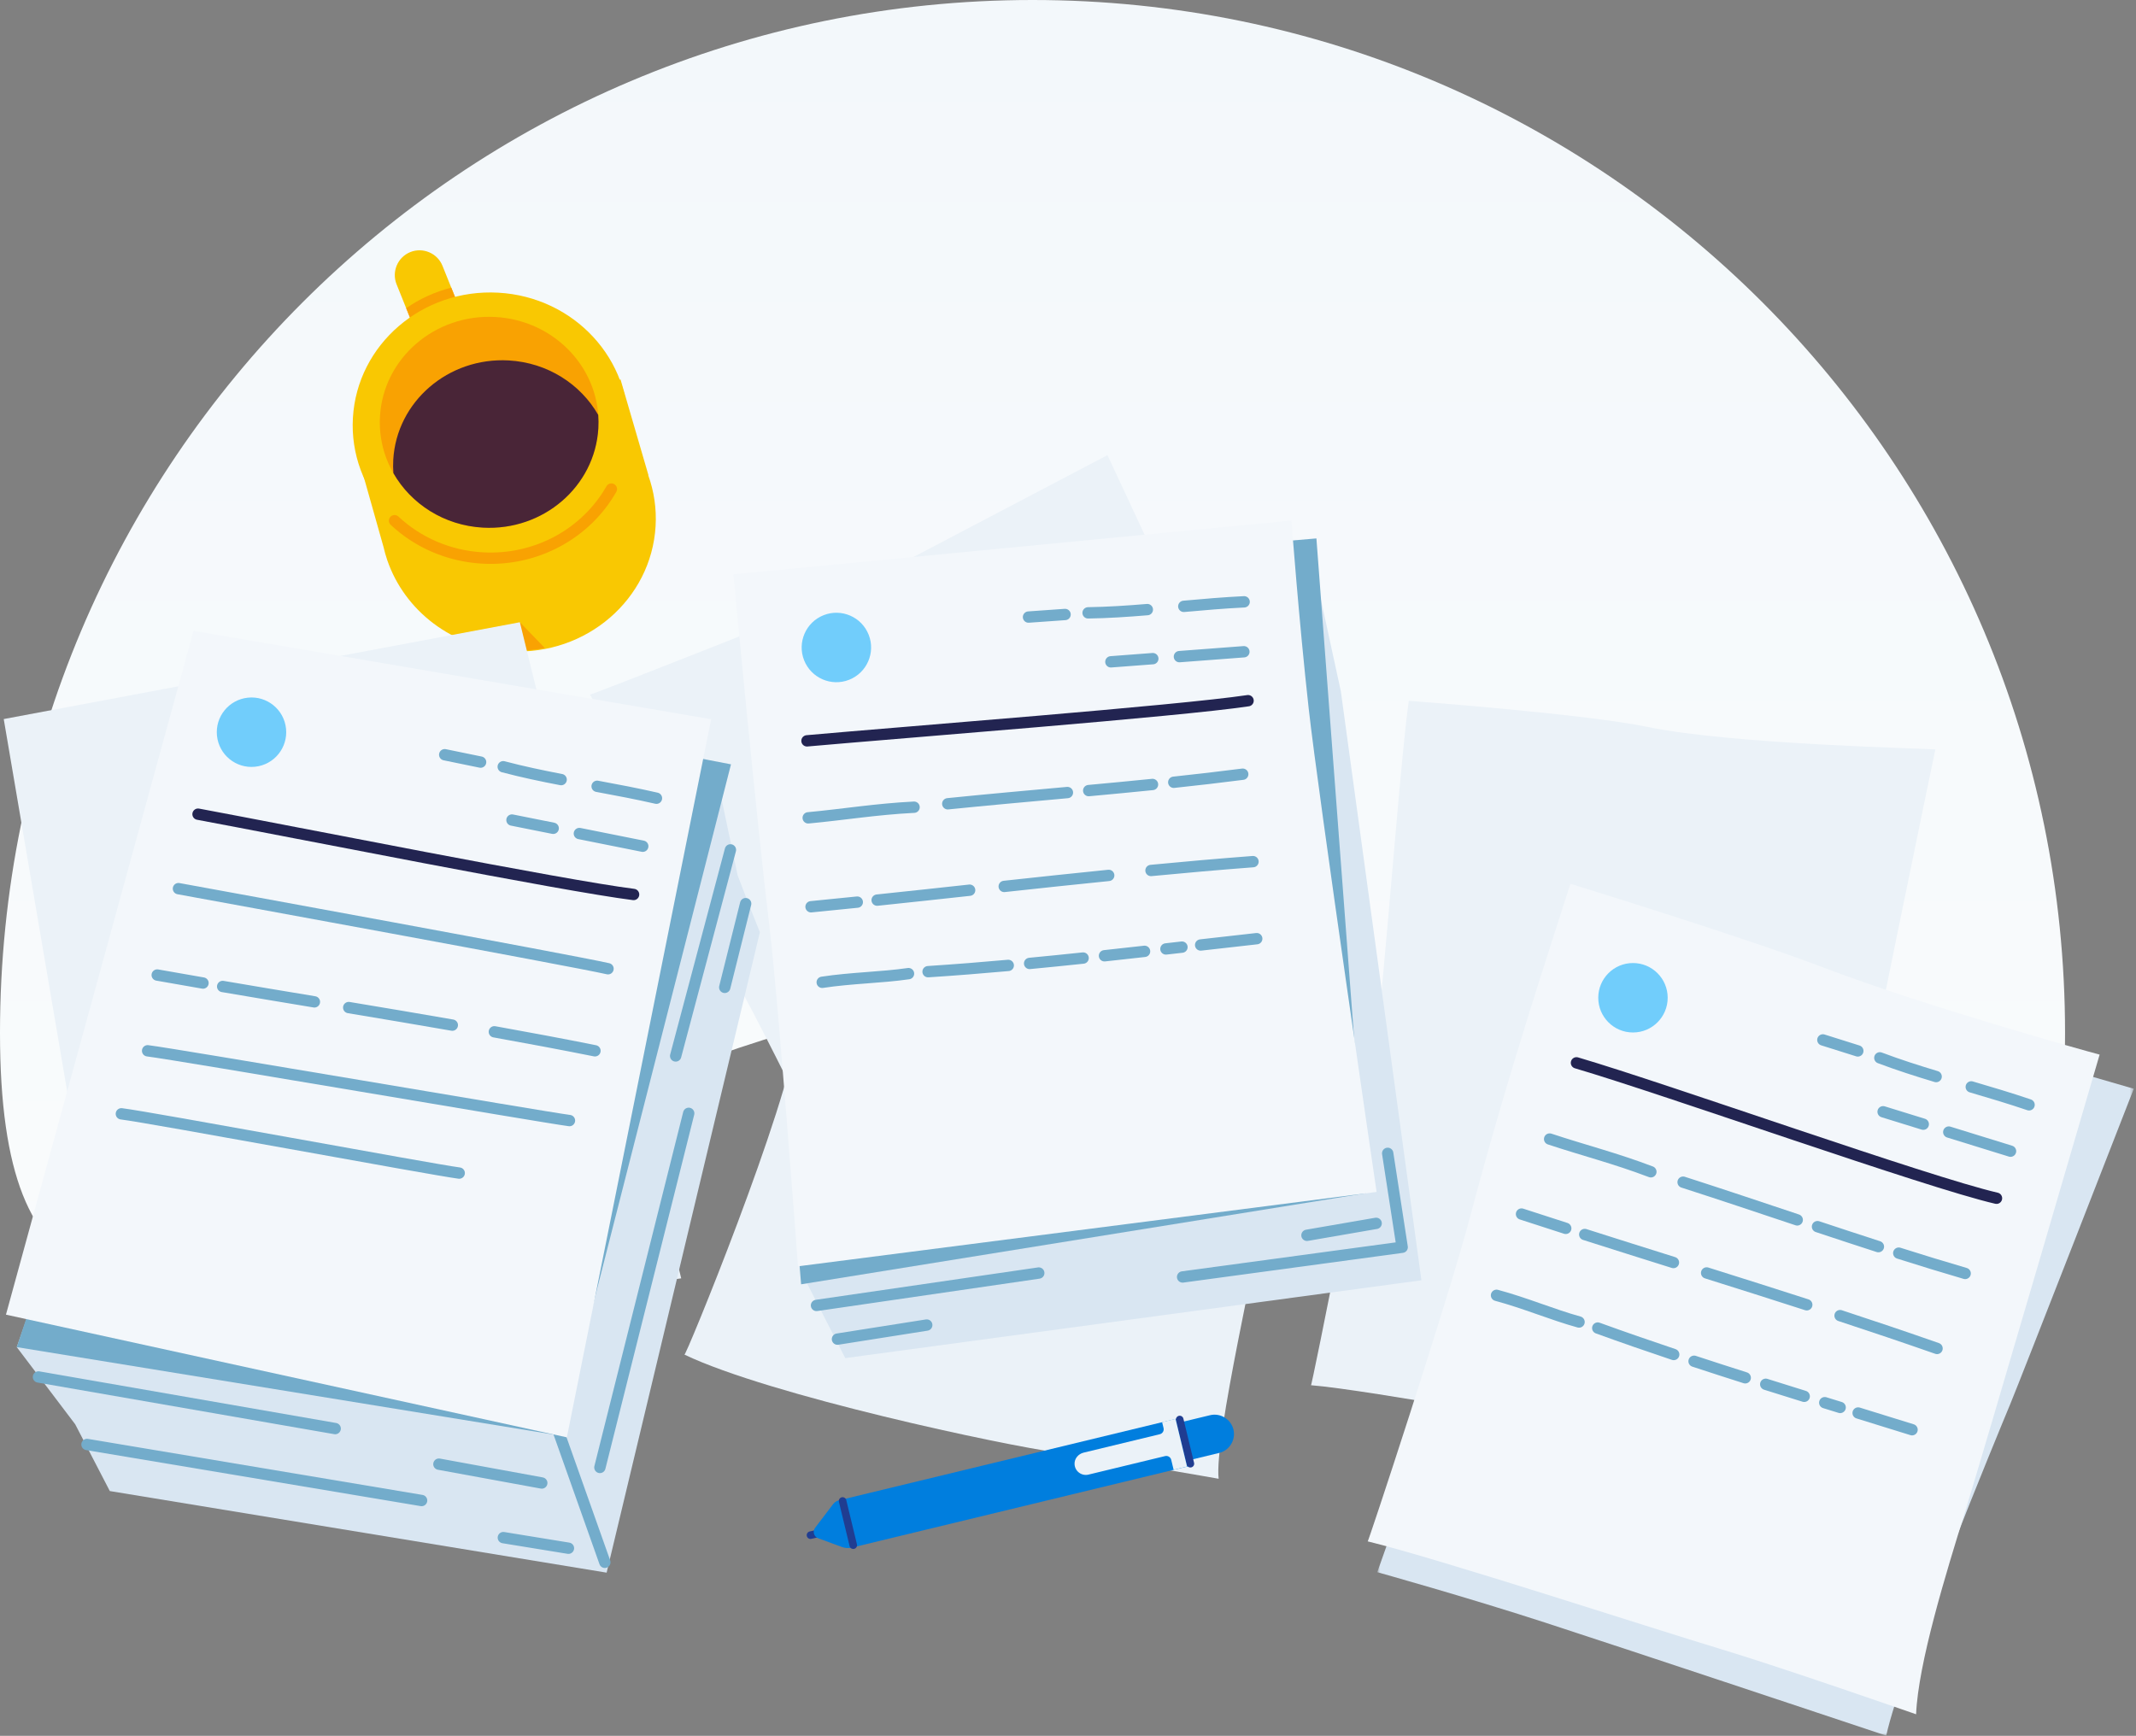 <?xml version="1.0" encoding="UTF-8"?>
<svg width="550px" height="447px" viewBox="0 0 550 447" version="1.1" xmlns="http://www.w3.org/2000/svg" xmlns:xlink="http://www.w3.org/1999/xlink">
    <rect x="0" y="0" width="550" height="447" fill="#808080" stroke="none"/>
    <!-- Generator: Sketch 49.3 (51167) - http://www.bohemiancoding.com/sketch -->
    <title>Company Illustration 1</title>
    <desc>Created with Sketch.</desc>
    <defs>
        <linearGradient x1="50%" y1="0%" x2="50%" y2="100%" id="linearGradient-1">
            <stop stop-color="#F3F8FB" offset="0%"></stop>
            <stop stop-color="#FBFCFD" offset="100%"></stop>
        </linearGradient>
        <polygon id="path-2" points="0.784 0.259 195.578 0.259 195.578 198.171 0.784 198.171"></polygon>
    </defs>
    <g id="Company" stroke="none" stroke-width="1" fill="none" fill-rule="evenodd">
        <g id="&gt;1440px" transform="translate(-676, -1502)">
            <g id="Healthcare-Challenges" transform="translate(222, 1367)">
                <g id="Benefits" transform="translate(34, 135)">
                    <g id="Group">
                        <g id="Group-2">
                            <g id="Company-Illustration-1" transform="translate(420, 0)">
                                <path d="M276.559,254.124 C423.392,254.124 531.731,412.895 531.731,265.991 C531.731,119.088 412.699,0 265.865,0 C119.032,0 0,119.088 0,265.991 C0,412.895 129.725,254.124 276.559,254.124 Z" id="Oval" fill="url(#linearGradient-1)"></path>
                                <g id="Page-1" transform="translate(0.962, 64.454)">
                                    <path d="M361.796,116.018 C361.796,116.018 406.57,119.289 423.334,122.752 C445.067,127.241 494.761,128.284 497.373,128.524 C497.373,128.524 476.89,226.865 475.062,239.797 C473.234,252.729 461.603,302.236 462.826,312.496 C462.826,312.496 434.577,307.483 421.227,305.723 C407.876,303.962 351.158,293.388 336.604,292.257 C336.516,293.949 352.34,215.706 354.104,197.788 C357.082,167.51 359.952,128.55 361.796,116.018" id="Fill-1" fill="#EBF2F8"></path>
                                    <path d="M211.796,119.866 C211.796,119.866 259.711,129.182 276.475,132.644 C298.206,137.133 340.715,142.596 343.327,142.838 C343.327,142.838 326.89,230.713 325.062,243.645 C323.233,256.577 311.603,306.084 312.826,316.344 C312.826,316.344 284.577,311.331 271.227,309.571 C257.876,307.81 197.373,294.949 175.257,284.367 C175.17,286.058 202.34,219.554 204.104,201.636 C207.082,171.358 209.952,132.398 211.796,119.866" id="Fill-3" fill="#EBF2F8"></path>
                                    <path d="M284.2,52.746 C284.2,52.746 300.85,88.34 307.945,103.924 C317.143,124.129 337.81,161.693 339.155,163.945 C339.155,163.945 258.537,202.506 247.021,208.657 C235.504,214.81 216.615,221.26 209.057,228.3 C209.057,228.3 196.438,202.521 189.983,190.697 C183.528,178.873 158.604,126.817 150.93,114.393 C149.514,115.319 213.396,89.931 213.396,89.931 C213.396,89.931 272.998,58.65 284.2,52.746" id="Fill-5" fill="#EBF2F8"></path>
                                    <path d="M165.965,57.951 L165.999,57.886 L158.815,33.255 L146.668,37.756 C142.905,36.163 138.791,35.175 134.449,34.934 C119.374,34.099 105.971,42.479 100.108,55.004 L92.546,57.806 L97.796,76.414 C98.049,77.531 98.358,78.627 98.723,79.702 L98.764,79.847 L98.774,79.85 C103.223,92.777 115.473,102.428 130.423,103.256 C149.98,104.338 166.734,89.922 167.846,71.055 C168.116,66.468 167.43,62.042 165.965,57.951" id="Fill-7" fill="#F9C802"></path>
                                    <path d="M139.315,102.406 L132.898,95.78 L130.423,103.256 C130.423,103.256 136.238,103.116 139.315,102.406" id="Fill-9" fill="#F9A202"></path>
                                    <path d="M114.943,25.982 C111.692,27.29 107.963,25.699 106.656,22.446 L103.785,15.301 L101.151,8.75 C99.844,5.498 101.435,1.766 104.687,0.459 C107.938,-0.85 111.668,0.742 112.974,3.995 L115.563,10.435 L118.478,17.691 C119.785,20.943 118.194,24.675 114.943,25.982" id="Fill-11" fill="#F9C802"></path>
                                    <path d="M103.784,15.302 L106.655,22.447 C107.963,25.699 111.693,27.291 114.943,25.983 C118.194,24.675 119.785,20.943 118.478,17.691 L115.562,10.434 L115.233,9.616 C111.015,10.692 107.09,12.501 103.625,14.905 L103.784,15.302 Z" id="Fill-13" fill="#F9A202"></path>
                                    <path d="M160.729,47.035 C159.618,65.902 142.863,80.319 123.306,79.236 C103.749,78.153 88.797,61.98 89.91,43.114 C91.021,24.249 107.775,9.831 127.332,10.915 C146.888,11.997 161.84,28.17 160.729,47.035" id="Fill-15" fill="#F9C802"></path>
                                    <path d="M153.105,45.855 C152.222,60.832 138.921,72.278 123.395,71.418 C107.869,70.559 95.998,57.719 96.88,42.742 C97.763,27.763 111.064,16.319 126.591,17.178 C142.116,18.038 153.987,30.876 153.105,45.855" id="Fill-17" fill="#F9A202"></path>
                                    <path d="M156.459,61.488 C150.095,72.713 137.432,80.018 123.306,79.236 C114.448,78.744 106.535,75.159 100.63,69.628" id="Stroke-19" stroke="#F9A202" stroke-width="2.92" stroke-linecap="round" stroke-linejoin="round"></path>
                                    <path d="M153.105,45.855 C153.173,44.686 153.156,43.532 153.074,42.394 C148.551,34.484 140.046,28.917 130.007,28.36 C114.482,27.501 101.181,38.946 100.298,53.924 C100.23,55.093 100.247,56.246 100.329,57.383 C104.853,65.296 113.356,70.862 123.395,71.418 C138.92,72.278 152.222,60.832 153.105,45.855" id="Fill-21" fill="#492537"></path>
                                    <polygon id="Fill-23" fill="#EBF2F8" points="0 120.712 132.898 95.781 174.444 264.735 28.031 285.257"></polygon>
                                    <polygon id="Fill-25" fill="#D9E6F2" points="183.88 136.761 188.972 160.957 192.153 169.235 194.7 175.603 155.24 340.521 27.314 319.508 18.403 302.317 3.356 282.446 59.774 120.842"></polygon>
                                    <path d="M154.779,337.861 L142.132,302.179" id="Stroke-27" stroke="#73ACCB" stroke-width="2.92" stroke-linecap="round" stroke-linejoin="round"></path>
                                    <polygon id="Fill-29" fill="#D9E6F2" points="328.565 77.136 336.203 76.237 339.916 93.408 344.291 113.549 365.04 265.233 216.684 285.271 206.797 265.942 205.45 250.658"></polygon>
                                    <polygon id="Fill-31" fill="#73ACCB" points="338.001 74.197 350.724 242.811 205.319 266.267 197.823 175.691 324.521 75.339"></polygon>
                                    <path d="M204.511,261.636 L353.498,242.484 C353.498,242.484 338.513,140.499 336.017,118.015 C333.52,95.532 331.573,69.592 331.573,69.592 L187.865,83.435 C187.865,83.435 193.908,147.358 197.237,174.838 C199.461,193.194 204.511,261.636 204.511,261.636" id="Fill-33" fill="#F3F7FB"></path>
                                    <path d="M222.716,99.002 C224.525,103.596 222.268,108.789 217.676,110.6 C213.083,112.41 207.893,110.153 206.083,105.558 C204.273,100.963 206.53,95.771 211.122,93.96 C215.716,92.15 220.905,94.407 222.716,99.002" id="Fill-35" fill="#71CDFB"></path>
                                    <path d="M206.831,126.321 C231.101,124.147 302.258,118.697 320.402,115.982" id="Stroke-37" stroke="#222451" stroke-width="2.92" stroke-linecap="round" stroke-linejoin="round"></path>
                                    <path d="M303.853,91.688 C309.026,91.219 314.203,90.775 319.391,90.522" id="Stroke-39" stroke="#73ACCB" stroke-width="2.92" stroke-linecap="round" stroke-linejoin="round"></path>
                                    <path d="M302.727,104.636 C308.26,104.216 313.792,103.798 319.326,103.379" id="Stroke-41" stroke="#73ACCB" stroke-width="2.92" stroke-linecap="round" stroke-linejoin="round"></path>
                                    <path d="M285.081,105.973 L295.874,105.155" id="Stroke-43" stroke="#73ACCB" stroke-width="2.92" stroke-linecap="round" stroke-linejoin="round"></path>
                                    <path d="M279.211,93.362 C284.305,93.287 289.39,92.95 294.465,92.526" id="Stroke-45" stroke="#73ACCB" stroke-width="2.92" stroke-linecap="round" stroke-linejoin="round"></path>
                                    <path d="M263.871,94.448 C267.008,94.226 270.144,94.004 273.282,93.783" id="Stroke-47" stroke="#73ACCB" stroke-width="2.92" stroke-linecap="round" stroke-linejoin="round"></path>
                                    <path d="M301.27,136.989 C307.197,136.358 313.117,135.675 319.028,134.912" id="Stroke-49" stroke="#73ACCB" stroke-width="2.92" stroke-linecap="round" stroke-linejoin="round"></path>
                                    <path d="M279.369,139.134 C284.847,138.63 290.325,138.112 295.798,137.556" id="Stroke-51" stroke="#73ACCB" stroke-width="2.92" stroke-linecap="round" stroke-linejoin="round"></path>
                                    <path d="M243.08,142.529 C253.342,141.484 263.617,140.57 273.89,139.636" id="Stroke-53" stroke="#73ACCB" stroke-width="2.92" stroke-linecap="round" stroke-linejoin="round"></path>
                                    <path d="M207.143,146.149 C216.347,145.293 224.535,143.906 234.402,143.41" id="Stroke-55" stroke="#73ACCB" stroke-width="2.92" stroke-linecap="round" stroke-linejoin="round"></path>
                                    <path d="M295.409,159.704 C304.156,158.866 312.91,158.093 321.672,157.427" id="Stroke-57" stroke="#73ACCB" stroke-width="2.92" stroke-linecap="round" stroke-linejoin="round"></path>
                                    <path d="M257.615,163.811 C266.58,162.836 275.547,161.875 284.52,160.972" id="Stroke-59" stroke="#73ACCB" stroke-width="2.92" stroke-linecap="round" stroke-linejoin="round"></path>
                                    <path d="M224.897,167.337 C232.838,166.509 240.775,165.646 248.711,164.781" id="Stroke-61" stroke="#73ACCB" stroke-width="2.92" stroke-linecap="round" stroke-linejoin="round"></path>
                                    <path d="M207.873,169.047 C211.842,168.648 215.81,168.25 219.78,167.851" id="Stroke-63" stroke="#73ACCB" stroke-width="2.92" stroke-linecap="round" stroke-linejoin="round"></path>
                                    <path d="M308.194,178.893 C313.007,178.345 317.821,177.799 322.636,177.264" id="Stroke-65" stroke="#73ACCB" stroke-width="2.92" stroke-linecap="round" stroke-linejoin="round"></path>
                                    <path d="M299.254,179.909 C300.63,179.753 302.005,179.597 303.38,179.441" id="Stroke-67" stroke="#73ACCB" stroke-width="2.92" stroke-linecap="round" stroke-linejoin="round"></path>
                                    <path d="M283.433,181.668 C286.874,181.295 290.313,180.915 293.752,180.529" id="Stroke-69" stroke="#73ACCB" stroke-width="2.92" stroke-linecap="round" stroke-linejoin="round"></path>
                                    <path d="M264.156,183.641 C268.749,183.204 273.34,182.739 277.928,182.256" id="Stroke-71" stroke="#73ACCB" stroke-width="2.92" stroke-linecap="round" stroke-linejoin="round"></path>
                                    <path d="M238.009,185.763 C244.898,185.315 251.778,184.768 258.654,184.15" id="Stroke-73" stroke="#73ACCB" stroke-width="2.92" stroke-linecap="round" stroke-linejoin="round"></path>
                                    <path d="M210.751,188.5 C218.263,187.352 225.933,187.291 232.972,186.268" id="Stroke-75" stroke="#73ACCB" stroke-width="2.92" stroke-linecap="round" stroke-linejoin="round"></path>
                                    <path d="M209.28,271.709 L266.511,263.368" id="Stroke-77" stroke="#73ACCB" stroke-width="2.92" stroke-linecap="round" stroke-linejoin="round"></path>
                                    <path d="M214.68,280.387 L237.666,276.762" id="Stroke-79" stroke="#73ACCB" stroke-width="2.92" stroke-linecap="round" stroke-linejoin="round"></path>
                                    <path d="M335.569,253.65 L353.384,250.571" id="Stroke-81" stroke="#73ACCB" stroke-width="2.92" stroke-linecap="round" stroke-linejoin="round"></path>
                                    <polyline id="Stroke-83" stroke="#73ACCB" stroke-width="2.92" stroke-linecap="round" stroke-linejoin="round" points="303.549 264.377 360.085 256.72 356.356 232.543"></polyline>
                                    <g id="Group-87" transform="translate(352.885, 184.319)">
                                        <mask id="mask-3" fill="white">
                                            <use xlink:href="#path-2"></use>
                                        </mask>
                                        <g id="Clip-86"></g>
                                        <path d="M178.544,26.647 L195.579,31.595 C195.579,31.595 166.455,106.361 163.707,112.959 C160.96,119.556 135.683,180.579 131.837,198.171 C131.837,198.171 64.249,175.63 43.917,169.034 C23.586,162.437 0.784,156.081 0.784,156.081 L56.006,0.259 L178.544,26.647 Z" id="Fill-85" fill="#D9E6F2" mask="url(#mask-3)"></path>
                                    </g>
                                    <path d="M403.396,163.137 C403.396,163.137 447.794,176.786 468.237,184.578 C494.739,194.679 536.425,206.281 539.672,207.118 C539.672,207.118 509.998,308.823 505.053,324.766 C500.107,340.709 492.964,363.799 492.414,376.992 C492.414,376.992 457.796,364.897 441.312,359.95 C424.826,355.002 369.326,336.861 351.195,332.463 C350.739,334.578 371.689,271.145 377.571,248.899 C387.507,211.308 398.513,178.573 403.396,163.137" id="Fill-88" fill="#F3F7FB"></path>
                                    <path d="M428.451,192.48 C428.451,197.419 424.449,201.423 419.512,201.423 C414.576,201.423 410.575,197.419 410.575,192.48 C410.575,187.541 414.576,183.538 419.512,183.538 C424.449,183.538 428.451,187.541 428.451,192.48" id="Fill-90" fill="#71CDFB"></path>
                                    <path d="M404.965,209.239 C428.342,216.117 495.24,239.978 513.117,244.106" id="Stroke-92" stroke="#222451" stroke-width="2.92" stroke-linecap="round" stroke-linejoin="round"></path>
                                    <path d="M506.619,215.434 C511.605,216.896 516.584,218.381 521.504,220.049" id="Stroke-94" stroke="#73ACCB" stroke-width="2.92" stroke-linecap="round" stroke-linejoin="round"></path>
                                    <path d="M500.828,227.067 C506.129,228.707 511.43,230.346 516.731,231.985" id="Stroke-96" stroke="#73ACCB" stroke-width="2.92" stroke-linecap="round" stroke-linejoin="round"></path>
                                    <path d="M483.921,221.839 C487.368,222.904 490.815,223.971 494.262,225.037" id="Stroke-98" stroke="#73ACCB" stroke-width="2.92" stroke-linecap="round" stroke-linejoin="round"></path>
                                    <path d="M483.079,207.954 C487.847,209.752 492.701,211.303 497.578,212.771" id="Stroke-100" stroke="#73ACCB" stroke-width="2.92" stroke-linecap="round" stroke-linejoin="round"></path>
                                    <path d="M468.41,203.337 C471.41,204.281 474.409,205.225 477.409,206.169" id="Stroke-102" stroke="#73ACCB" stroke-width="2.92" stroke-linecap="round" stroke-linejoin="round"></path>
                                    <path d="M487.949,258.246 C493.631,260.047 499.328,261.798 505.048,263.47" id="Stroke-104" stroke="#73ACCB" stroke-width="2.92" stroke-linecap="round" stroke-linejoin="round"></path>
                                    <path d="M467.027,251.422 C472.248,253.159 477.472,254.882 482.709,256.57" id="Stroke-106" stroke="#73ACCB" stroke-width="2.92" stroke-linecap="round" stroke-linejoin="round"></path>
                                    <path d="M432.424,239.969 C442.244,243.129 452.023,246.415 461.808,249.683" id="Stroke-108" stroke="#73ACCB" stroke-width="2.92" stroke-linecap="round" stroke-linejoin="round"></path>
                                    <path d="M398.055,228.862 C406.828,231.771 414.885,233.786 424.121,237.294" id="Stroke-110" stroke="#73ACCB" stroke-width="2.92" stroke-linecap="round" stroke-linejoin="round"></path>
                                    <path d="M472.838,274.333 C481.188,277.075 489.515,279.881 497.809,282.787" id="Stroke-112" stroke="#73ACCB" stroke-width="2.92" stroke-linecap="round" stroke-linejoin="round"></path>
                                    <path d="M438.478,263.344 C447.081,266.05 455.681,268.769 464.262,271.541" id="Stroke-114" stroke="#73ACCB" stroke-width="2.92" stroke-linecap="round" stroke-linejoin="round"></path>
                                    <path d="M407.094,253.444 C414.699,255.872 422.315,258.268 429.933,260.659" id="Stroke-116" stroke="#73ACCB" stroke-width="2.92" stroke-linecap="round" stroke-linejoin="round"></path>
                                    <path d="M390.814,248.178 L402.2,251.861" id="Stroke-118" stroke="#73ACCB" stroke-width="2.92" stroke-linecap="round" stroke-linejoin="round"></path>
                                    <path d="M477.49,299.41 C482.118,300.839 486.747,302.272 491.373,303.713" id="Stroke-120" stroke="#73ACCB" stroke-width="2.92" stroke-linecap="round" stroke-linejoin="round"></path>
                                    <path d="M468.894,296.753 C470.216,297.162 471.538,297.572 472.861,297.979" id="Stroke-122" stroke="#73ACCB" stroke-width="2.92" stroke-linecap="round" stroke-linejoin="round"></path>
                                    <path d="M453.696,292.015 C456.998,293.054 460.3,294.085 463.606,295.113" id="Stroke-124" stroke="#73ACCB" stroke-width="2.92" stroke-linecap="round" stroke-linejoin="round"></path>
                                    <path d="M435.247,286.085 C439.63,287.528 444.021,288.945 448.418,290.344" id="Stroke-126" stroke="#73ACCB" stroke-width="2.92" stroke-linecap="round" stroke-linejoin="round"></path>
                                    <path d="M410.445,277.536 C416.934,279.89 423.457,282.151 430.003,284.344" id="Stroke-128" stroke="#73ACCB" stroke-width="2.92" stroke-linecap="round" stroke-linejoin="round"></path>
                                    <path d="M384.378,269.104 C391.721,271.067 398.771,274.091 405.629,275.978" id="Stroke-130" stroke="#73ACCB" stroke-width="2.92" stroke-linecap="round" stroke-linejoin="round"></path>
                                    <polygon id="Fill-132" fill="#73ACCB" points="175.187 130.048 187.262 132.371 143.143 305.213 3.356 282.446 11.715 257.356"></polygon>
                                    <polygon id="Fill-134" fill="#F3F7FB" points="48.868 97.988 182.153 120.756 145.001 305.678 0.571 274.083"></polygon>
                                    <path d="M153.505,313.43 L176.373,222.243" id="Stroke-136" stroke="#73ACCB" stroke-width="2.92" stroke-linecap="round" stroke-linejoin="round"></path>
                                    <path d="M187.115,154.398 L173.016,207.465" id="Stroke-138" stroke="#73ACCB" stroke-width="2.92" stroke-linecap="round" stroke-linejoin="round"></path>
                                    <path d="M191.037,168.244 L185.65,189.802" id="Stroke-140" stroke="#73ACCB" stroke-width="2.92" stroke-linecap="round" stroke-linejoin="round"></path>
                                    <path d="M8.943,290.131 L85.342,303.422" id="Stroke-142" stroke="#73ACCB" stroke-width="2.92" stroke-linecap="round" stroke-linejoin="round"></path>
                                    <path d="M21.44,307.515 L107.594,321.946" id="Stroke-144" stroke="#73ACCB" stroke-width="2.92" stroke-linecap="round" stroke-linejoin="round"></path>
                                    <path d="M128.644,331.501 L145.408,334.231" id="Stroke-146" stroke="#73ACCB" stroke-width="2.92" stroke-linecap="round" stroke-linejoin="round"></path>
                                    <path d="M112.052,312.583 L138.539,317.435" id="Stroke-148" stroke="#73ACCB" stroke-width="2.92" stroke-linecap="round" stroke-linejoin="round"></path>
                                    <path d="M72.689,123.181 C73.193,128.094 69.622,132.487 64.71,132.991 C59.801,133.496 55.41,129.922 54.907,125.008 C54.402,120.095 57.974,115.705 62.885,115.2 C67.795,114.696 72.185,118.27 72.689,123.181" id="Fill-150" fill="#71CDFB"></path>
                                    <path d="M50.031,145.204 C73.988,149.658 143.978,163.606 162.182,165.885" id="Stroke-152" stroke="#222451" stroke-width="2.92" stroke-linecap="round" stroke-linejoin="round"></path>
                                    <path d="M152.793,138.028 C157.9,138.97 163.005,139.939 168.071,141.096" id="Stroke-154" stroke="#73ACCB" stroke-width="2.92" stroke-linecap="round" stroke-linejoin="round"></path>
                                    <path d="M148.22,150.191 C153.66,151.28 159.101,152.369 164.542,153.458" id="Stroke-156" stroke="#73ACCB" stroke-width="2.92" stroke-linecap="round" stroke-linejoin="round"></path>
                                    <path d="M130.866,146.718 C134.405,147.426 137.942,148.134 141.48,148.842" id="Stroke-158" stroke="#73ACCB" stroke-width="2.92" stroke-linecap="round" stroke-linejoin="round"></path>
                                    <path d="M128.613,132.992 C133.537,134.295 138.526,135.34 143.528,136.301" id="Stroke-160" stroke="#73ACCB" stroke-width="2.92" stroke-linecap="round" stroke-linejoin="round"></path>
                                    <path d="M113.548,129.899 C116.629,130.531 119.709,131.164 122.789,131.797" id="Stroke-162" stroke="#73ACCB" stroke-width="2.92" stroke-linecap="round" stroke-linejoin="round"></path>
                                    <path d="M44.988,164.382 C54.081,166.041 145.964,182.823 155.597,185.008" id="Stroke-164" stroke="#73ACCB" stroke-width="2.92" stroke-linecap="round" stroke-linejoin="round"></path>
                                    <path d="M126.332,201.247 C134.981,202.797 143.619,204.416 152.235,206.138" id="Stroke-166" stroke="#73ACCB" stroke-width="2.92" stroke-linecap="round" stroke-linejoin="round"></path>
                                    <path d="M88.829,195.005 C97.726,196.486 106.619,197.98 115.504,199.528" id="Stroke-168" stroke="#73ACCB" stroke-width="2.92" stroke-linecap="round" stroke-linejoin="round"></path>
                                    <path d="M56.374,189.575 C64.243,190.919 72.118,192.23 79.994,193.538" id="Stroke-170" stroke="#73ACCB" stroke-width="2.92" stroke-linecap="round" stroke-linejoin="round"></path>
                                    <path d="M39.519,186.629 C43.449,187.316 47.378,188.003 51.307,188.69" id="Stroke-172" stroke="#73ACCB" stroke-width="2.92" stroke-linecap="round" stroke-linejoin="round"></path>
                                    <path d="M37.048,206.138 C44.593,207.059 138.615,223.192 145.669,224.106" id="Stroke-174" stroke="#73ACCB" stroke-width="2.92" stroke-linecap="round" stroke-linejoin="round"></path>
                                    <path d="M30.289,222.367 C37.834,223.289 110.226,236.717 117.28,237.629" id="Stroke-176" stroke="#73ACCB" stroke-width="2.92" stroke-linecap="round" stroke-linejoin="round"></path>
                                    <path d="M207.729,330.87 L210.421,330.26" id="Stroke-178" stroke="#203D91" stroke-width="1.947" stroke-linecap="round" stroke-linejoin="round"></path>
                                    <path d="M305.839,312.933 L218.42,334.062 C217.557,334.271 216.65,334.219 215.817,333.912 L209.749,331.678 C208.638,331.303 208.207,329.956 208.895,329.005 L213.567,322.862 C213.933,322.38 214.455,322.039 215.043,321.896 L302.732,300.701" id="Fill-180" fill="#007EDE"></path>
                                    <path d="M303.482,301.701 L310.606,299.979 C313.277,299.333 315.99,300.992 316.636,303.663 C317.281,306.335 315.623,309.051 312.953,309.696 L305.943,311.389" id="Fill-182" fill="#007EDE"></path>
                                    <path d="M302.805,301.082 L305.554,312.467" id="Stroke-184" stroke="#203D91" stroke-width="1.947" stroke-linecap="round" stroke-linejoin="round"></path>
                                    <path d="M304.694,313.2 L301.73,300.923 L298.271,301.759 L298.643,303.296 C298.812,303.998 298.382,304.703 297.68,304.874 L278.062,309.614 C276.701,309.944 275.666,311.159 275.724,312.559 C275.802,314.439 277.565,315.695 279.3,315.276 L299.04,310.504 C299.741,310.335 300.447,310.767 300.616,311.468 L301.236,314.035 L304.694,313.2 Z" id="Fill-186" fill="#EBF2F8"></path>
                                    <path d="M215.998,322.063 L218.746,333.449" id="Stroke-188" stroke="#203D91" stroke-width="1.947" stroke-linecap="round" stroke-linejoin="round"></path>
                                </g>
                            </g>
                        </g>
                    </g>
                </g>
            </g>
        </g>
    </g>
</svg>